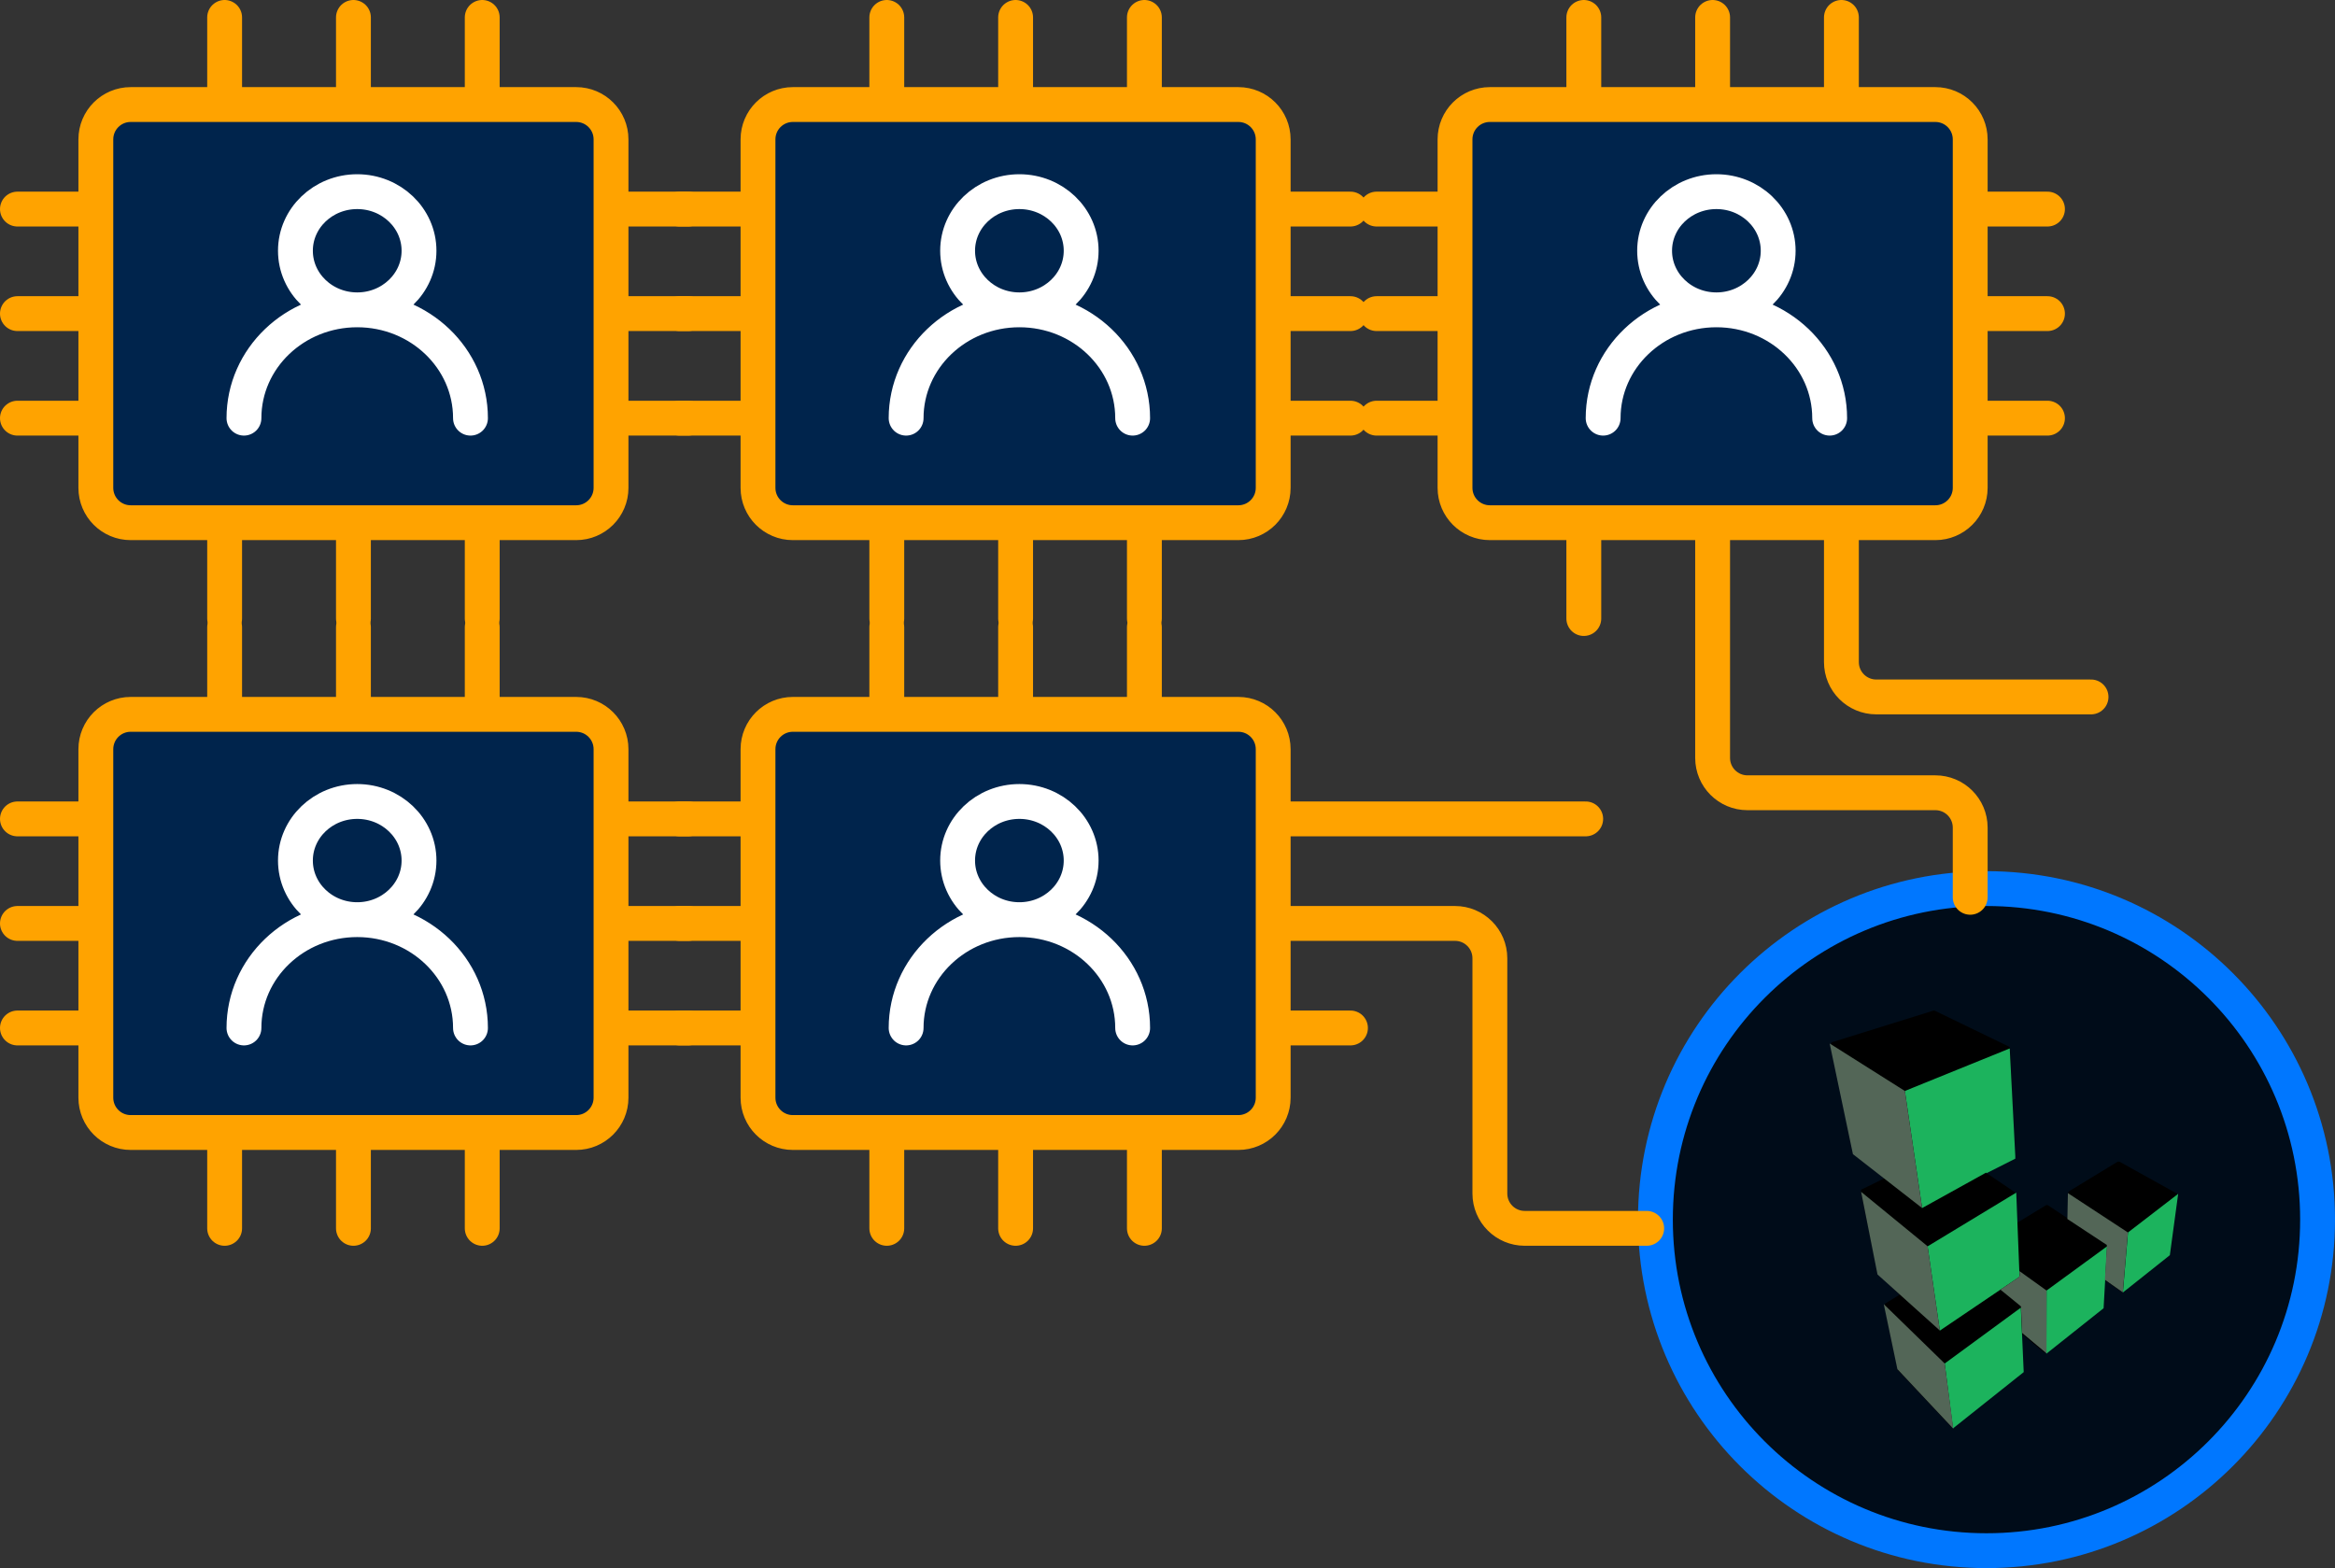 <svg xmlns="http://www.w3.org/2000/svg" width="134" height="90" viewBox="0 0 134 90" fill="none"><rect x="0" y="0" width="134" height="90" fill="#333333" stroke="none"/><circle cx="114" cy="70" r="19" fill="#000C19" stroke="#0077FF" stroke-width="2"></circle><path d="M124.98 68.603V68.583C124.98 68.573 124.98 68.573 124.97 68.564C124.97 68.564 124.97 68.553 124.96 68.553C124.96 68.543 124.95 68.543 124.95 68.534L124.91 68.494L121.652 66.685C121.612 66.665 121.547 66.665 121.507 66.685L118.752 68.364L118.712 68.404C118.712 68.414 118.702 68.414 118.702 68.424C118.702 68.424 118.702 68.434 118.692 68.434V68.464L118.662 69.928L117.546 69.186C117.506 69.156 117.441 69.156 117.392 69.186L115.772 70.173L115.698 68.534V68.504C115.698 68.504 115.698 68.494 115.688 68.494C115.688 68.484 115.688 68.484 115.678 68.474L115.638 68.434L113.964 67.303L115.533 66.486C115.583 66.466 115.618 66.411 115.608 66.351L115.349 60.189V60.159C115.349 60.149 115.339 60.139 115.339 60.129V60.119C115.329 60.109 115.329 60.099 115.319 60.099C115.319 60.099 115.309 60.099 115.309 60.089L115.299 60.079C115.299 60.079 115.289 60.079 115.289 60.069L111.049 58.017C111.019 57.997 110.974 57.997 110.944 58.007L105.174 59.805H105.164C105.154 59.805 105.144 59.815 105.135 59.815C105.125 59.815 105.125 59.825 105.125 59.825L105.105 59.845C105.105 59.855 105.095 59.855 105.095 59.865C105.095 59.875 105.085 59.875 105.085 59.885C105.085 59.895 105.085 59.895 105.075 59.905V59.955L106.355 66.177C106.365 66.207 106.375 66.242 106.405 66.262L108.149 67.622L106.873 68.25H106.854L106.844 68.26C106.834 68.26 106.834 68.269 106.824 68.279L106.814 68.29C106.804 68.299 106.804 68.309 106.804 68.309V68.319C106.804 68.329 106.794 68.339 106.794 68.359V68.399L107.765 73.082C107.775 73.112 107.785 73.132 107.805 73.157L109.016 74.308L108.214 74.801C108.204 74.811 108.194 74.811 108.184 74.821L108.174 74.831C108.164 74.841 108.164 74.851 108.154 74.861V74.871C108.144 74.881 108.144 74.891 108.144 74.911V74.95L108.896 78.577C108.906 78.597 108.916 78.627 108.926 78.652L111.956 81.871L111.966 81.88H111.976C111.986 81.89 111.996 81.89 112.005 81.9C112.025 81.91 112.035 81.91 112.055 81.91C112.065 81.91 112.085 81.91 112.095 81.9H112.115C112.125 81.9 112.125 81.89 112.125 81.89C112.125 81.89 112.135 81.89 112.135 81.88L116.031 78.767C116.061 78.737 116.081 78.692 116.081 78.652L115.987 76.52L117.292 77.616H117.302C117.312 77.626 117.312 77.626 117.322 77.626H117.342C117.352 77.626 117.372 77.636 117.382 77.636C117.392 77.636 117.412 77.636 117.422 77.626H117.441C117.451 77.626 117.451 77.616 117.461 77.616H117.471L120.595 75.12C120.625 75.1 120.645 75.055 120.645 75.015L120.74 73.446L121.692 74.103H121.702L121.712 74.113C121.721 74.113 121.721 74.113 121.731 74.123H121.741C121.751 74.123 121.761 74.133 121.781 74.133C121.791 74.133 121.811 74.133 121.821 74.123H121.841C121.851 74.123 121.851 74.113 121.861 74.113H121.871L124.422 72.076C124.452 72.056 124.472 72.026 124.472 71.981L124.92 68.628V68.618C124.98 68.613 124.98 68.613 124.98 68.603Z" fill="black"></path><path d="M125 68.519L124.522 72.041L121.826 74.183L122.12 70.736L125 68.519Z" fill="#1CB35D"></path><path d="M117.446 74.069L117.436 77.695L120.72 75.085L120.919 71.533L117.446 74.069Z" fill="#1CB35D"></path><path d="M115.972 75.05L111.602 78.258L112.08 81.98L116.136 78.752L115.972 75.05Z" fill="#1CB35D"></path><path d="M115.897 73.276L115.708 68.449L110.62 71.533L111.323 76.37L115.897 73.276Z" fill="#1CB35D"></path><path d="M115.334 60.174L109.315 62.615L110.306 69.336L113.984 67.298L113.994 67.338L115.653 66.501V66.366L115.334 60.174Z" fill="#1CB35D"></path><path d="M122.115 70.736L121.821 74.173L120.795 73.451L120.909 71.528V71.488C120.909 71.478 120.899 71.468 120.899 71.458C120.889 71.448 120.889 71.438 120.879 71.428H120.869C120.859 71.418 120.859 71.418 120.85 71.418L118.642 69.963L118.672 68.479L122.115 70.736ZM117.446 74.069L115.892 72.953L115.902 73.192C115.902 73.242 115.882 73.286 115.837 73.316L114.801 74.019L115.932 74.941L115.962 74.97C115.962 74.97 115.962 74.98 115.972 74.98C115.972 74.99 115.982 74.99 115.982 75V75.04L116.046 76.505L117.446 77.676V74.069ZM108.104 74.851L108.886 78.582L112.095 82L111.602 78.258L108.104 74.851ZM111.323 76.365L110.62 71.528L106.804 68.404L107.745 73.147L111.323 76.365ZM110.306 69.336L109.315 62.615L105 59.89L106.335 66.242L110.306 69.336Z" fill="#536657"></path><path d="M5.5 8C5.5 6.895 6.395 6 7.5 6H12.891H20.283H27.674H33.065C34.17 6 35.065 6.895 35.065 8V12V18V24V28C35.065 29.105 34.17 30 33.065 30H27.674H20.283H12.891H7.5C6.395 30 5.5 29.105 5.5 28V24V18V12V8Z" fill="#00244C"></path><path d="M35.065 18H39.5M35.065 18V12M35.065 18V24M5.5 18H1M5.5 18V12M5.5 18V24M35.065 12V8C35.065 6.895 34.17 6 33.065 6H27.674M35.065 12H39.5M35.065 24V28C35.065 29.105 34.17 30 33.065 30H27.674M35.065 24H39.5M5.5 12V8C5.5 6.895 6.395 6 7.5 6H12.891M5.5 12H1M5.5 24V28C5.5 29.105 6.395 30 7.5 30H12.891M5.5 24H1M20.283 6V1M20.283 6H27.674M20.283 6H12.891M27.674 6V1M12.891 6V1M20.283 30V35.5M20.283 30H27.674M20.283 30H12.891M27.674 30V35.5M12.891 30V35.5" stroke="#FFA300" stroke-width="2" stroke-linecap="round"></path><path d="M20.5 17.783C22.458 17.783 24.046 16.264 24.046 14.391C24.046 12.518 22.458 11 20.5 11C18.542 11 16.954 12.518 16.954 14.391C16.954 16.264 18.542 17.783 20.5 17.783ZM20.5 17.783C16.91 17.783 14 20.566 14 24M20.5 17.783C24.09 17.783 27 20.566 27 24" stroke="white" stroke-width="2" stroke-linecap="round"></path><path d="M5.5 43C5.5 41.895 6.395 41 7.5 41H12.891H20.283H27.674H33.065C34.17 41 35.065 41.895 35.065 43V47V53V59V63C35.065 64.105 34.17 65 33.065 65H27.674H20.283H12.891H7.5C6.395 65 5.5 64.105 5.5 63V59V53V47V43Z" fill="#00244C"></path><path d="M35.065 53H39.5M35.065 53V47M35.065 53V59M5.5 53H1M5.5 53V47M5.5 53V59M35.065 47V43C35.065 41.895 34.17 41 33.065 41H27.674M35.065 47H39.5M35.065 59V63C35.065 64.105 34.17 65 33.065 65H27.674M35.065 59H39.5M5.5 47V43C5.5 41.895 6.395 41 7.5 41H12.891M5.5 47H1M5.5 59V63C5.5 64.105 6.395 65 7.5 65H12.891M5.5 59H1M20.283 41V36M20.283 41H27.674M20.283 41H12.891M27.674 41V36M12.891 41V36M20.283 65V70.5M20.283 65H27.674M20.283 65H12.891M27.674 65V70.5M12.891 65V70.5" stroke="#FFA300" stroke-width="2" stroke-linecap="round"></path><path d="M20.5 52.783C22.458 52.783 24.046 51.264 24.046 49.391C24.046 47.518 22.458 46 20.5 46C18.542 46 16.954 47.518 16.954 49.391C16.954 51.264 18.542 52.783 20.5 52.783ZM20.5 52.783C16.91 52.783 14 55.566 14 59M20.5 52.783C24.09 52.783 27 55.566 27 59" stroke="white" stroke-width="2" stroke-linecap="round"></path><path d="M43.5 43C43.5 41.895 44.395 41 45.5 41H50.891H58.283H65.674H71.065C72.17 41 73.065 41.895 73.065 43V47V53V59V63C73.065 64.105 72.17 65 71.065 65H65.674H58.283H50.891H45.5C44.395 65 43.5 64.105 43.5 63V59V53V47V43Z" fill="#00244C"></path><path d="M73.065 53H77.5H83.5C84.605 53 85.5 53.895 85.5 55V68.5C85.5 69.605 86.395 70.5 87.5 70.5H94.5M73.065 53V47M73.065 53V59M43.5 53H39M43.5 53V47M43.5 53V59M73.065 47V43C73.065 41.895 72.17 41 71.065 41H65.674M73.065 47H77.5H91M73.065 59V63C73.065 64.105 72.17 65 71.065 65H65.674M73.065 59H77.5M43.5 47V43C43.5 41.895 44.395 41 45.5 41H50.891M43.5 47H39M43.5 59V63C43.5 64.105 44.395 65 45.5 65H50.891M43.5 59H39M58.283 41V36M58.283 41H65.674M58.283 41H50.891M65.674 41V36M50.891 41V36M58.283 65V70.5M58.283 65H65.674M58.283 65H50.891M65.674 65V70.5M50.891 65V70.5" stroke="#FFA300" stroke-width="2" stroke-linecap="round"></path><path d="M58.5 52.783C60.458 52.783 62.045 51.264 62.045 49.391C62.045 47.518 60.458 46 58.5 46C56.542 46 54.955 47.518 54.955 49.391C54.955 51.264 56.542 52.783 58.5 52.783ZM58.5 52.783C54.91 52.783 52 55.566 52 59M58.5 52.783C62.09 52.783 65 55.566 65 59" stroke="white" stroke-width="2" stroke-linecap="round"></path><path d="M43.5 8C43.5 6.895 44.395 6 45.5 6H50.891H58.283H65.674H71.065C72.17 6 73.065 6.895 73.065 8V12V18V24V28C73.065 29.105 72.17 30 71.065 30H65.674H58.283H50.891H45.5C44.395 30 43.5 29.105 43.5 28V24V18V12V8Z" fill="#00244C"></path><path d="M73.065 18H77.5M73.065 18V12M73.065 18V24M43.5 18H39M43.5 18V12M43.5 18V24M73.065 12V8C73.065 6.895 72.17 6 71.065 6H65.674M73.065 12H77.5M73.065 24V28C73.065 29.105 72.17 30 71.065 30H65.674M73.065 24H77.5M43.5 12V8C43.5 6.895 44.395 6 45.5 6H50.891M43.5 12H39M43.5 24V28C43.5 29.105 44.395 30 45.5 30H50.891M43.5 24H39M58.283 6V1M58.283 6H65.674M58.283 6H50.891M65.674 6V1M50.891 6V1M58.283 30V35.5M58.283 30H65.674M58.283 30H50.891M65.674 30V35.5M50.891 30V35.5" stroke="#FFA300" stroke-width="2" stroke-linecap="round"></path><path d="M83.5 8C83.5 6.895 84.395 6 85.5 6H90.891H98.283H105.674H111.065C112.17 6 113.065 6.895 113.065 8V12V18V24V28C113.065 29.105 112.17 30 111.065 30H105.674H98.283H90.891H85.5C84.395 30 83.5 29.105 83.5 28V24V18V12V8Z" fill="#00244C"></path><path d="M113.065 18H117.5M113.065 18V12M113.065 18V24M83.5 18H79M83.5 18V12M83.5 18V24M113.065 12V8C113.065 6.895 112.17 6 111.065 6H105.674M113.065 12H117.5M113.065 24V28C113.065 29.105 112.17 30 111.065 30H105.674M113.065 24H117.5M83.5 12V8C83.5 6.895 84.395 6 85.5 6H90.891M83.5 12H79M83.5 24V28C83.5 29.105 84.395 30 85.5 30H90.891M83.5 24H79M98.283 6V1M98.283 6H105.674M98.283 6H90.891M105.674 6V1M90.891 6V1M98.283 30V35.5V43.5C98.283 44.605 99.178 45.5 100.283 45.5H111.065C112.17 45.5 113.065 46.395 113.065 47.5V51.5M98.283 30H105.674M98.283 30H90.891M105.674 30V35.5V38C105.674 39.105 106.569 40 107.674 40H120M90.891 30V35.5" stroke="#FFA300" stroke-width="2" stroke-linecap="round"></path><path d="M58.5 17.783C60.458 17.783 62.045 16.264 62.045 14.391C62.045 12.518 60.458 11 58.5 11C56.542 11 54.955 12.518 54.955 14.391C54.955 16.264 56.542 17.783 58.5 17.783ZM58.5 17.783C54.91 17.783 52 20.566 52 24M58.5 17.783C62.09 17.783 65 20.566 65 24" stroke="white" stroke-width="2" stroke-linecap="round"></path><path d="M98.5 17.783C100.458 17.783 102.045 16.264 102.045 14.391C102.045 12.518 100.458 11 98.5 11C96.542 11 94.954 12.518 94.954 14.391C94.954 16.264 96.542 17.783 98.5 17.783ZM98.5 17.783C94.91 17.783 92 20.566 92 24M98.5 17.783C102.09 17.783 105 20.566 105 24" stroke="white" stroke-width="2" stroke-linecap="round"></path></svg>